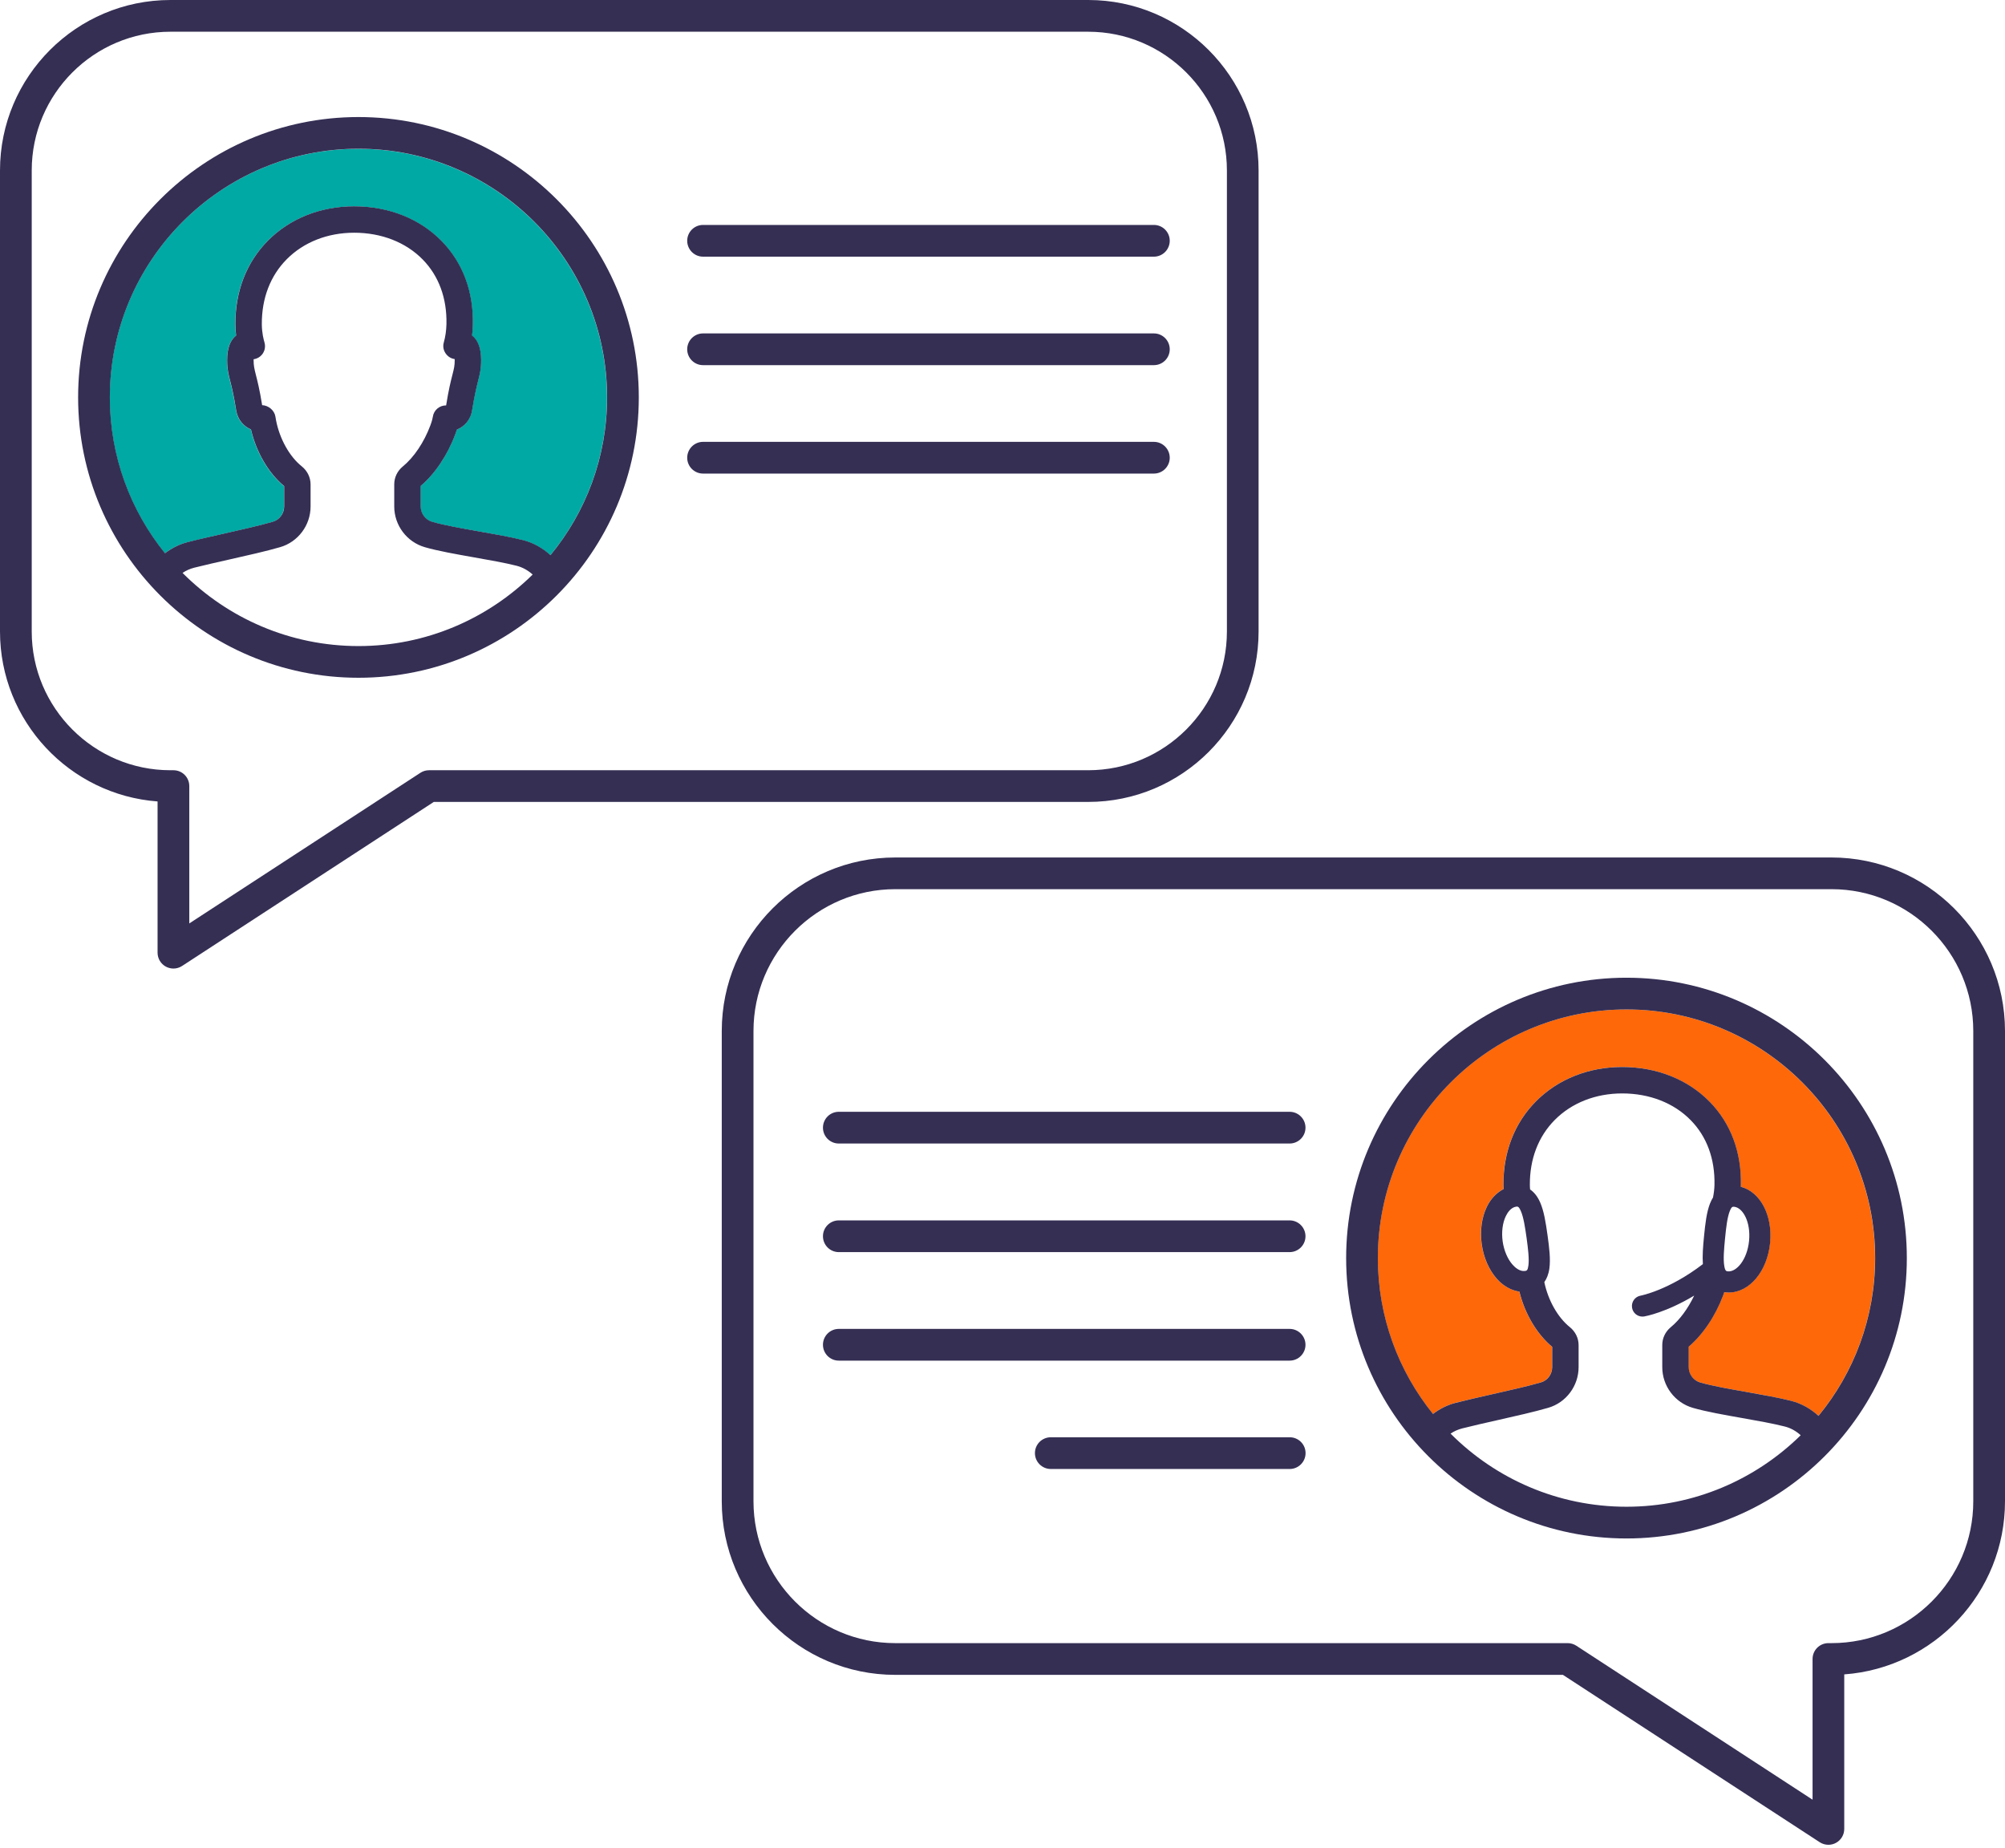 <svg width="51" height="47" viewBox="0 0 51 47" fill="none" xmlns="http://www.w3.org/2000/svg">
<path d="M4.77 13.79C5.049 13.719 5.372 13.646 5.696 13.573C6.139 13.473 6.597 13.37 6.936 13.272C7.106 13.223 7.224 13.063 7.224 12.884V12.366C6.825 12.033 6.515 11.503 6.381 10.925C6.199 10.845 6.044 10.686 6.004 10.435C5.943 10.054 5.891 9.849 5.853 9.699C5.808 9.52 5.775 9.391 5.775 9.16C5.775 8.864 5.851 8.654 6.003 8.535C5.993 8.452 5.985 8.357 5.985 8.253C5.979 7.41 6.266 6.672 6.815 6.12C7.373 5.558 8.151 5.249 9.005 5.249C9.882 5.249 10.673 5.563 11.232 6.134C11.768 6.683 12.043 7.417 12.025 8.258C12.023 8.352 12.016 8.444 12.005 8.534C12.157 8.653 12.235 8.863 12.235 9.161C12.235 9.391 12.202 9.52 12.156 9.699C12.118 9.849 12.066 10.054 12.006 10.435C11.965 10.691 11.804 10.852 11.617 10.93C11.604 10.971 11.59 11.014 11.573 11.059C11.376 11.583 11.059 12.055 10.697 12.362V12.884C10.697 13.063 10.817 13.223 10.99 13.273C11.29 13.36 11.739 13.439 12.173 13.515C12.571 13.586 12.982 13.658 13.305 13.74C13.57 13.808 13.803 13.943 13.999 14.122C14.898 13.029 15.439 11.631 15.439 10.109C15.439 6.622 12.602 3.785 9.115 3.785C5.628 3.785 2.791 6.622 2.791 10.109C2.791 11.609 3.316 12.988 4.192 14.073C4.364 13.943 4.559 13.843 4.77 13.79Z" fill="#00A9A4"/>
<path d="M4.008 20.384V24.23C4.008 24.378 4.089 24.515 4.219 24.585C4.279 24.617 4.346 24.634 4.412 24.634C4.488 24.634 4.565 24.612 4.632 24.568L11.034 20.396H27.68C30.07 20.396 32.014 18.452 32.014 16.061V4.335C32.014 1.945 30.07 0 27.68 0H4.335C1.945 0 0 1.945 0 4.335V16.061C0 18.342 1.77 20.216 4.008 20.384ZM0.807 4.335C0.807 2.39 2.389 0.807 4.335 0.807H27.68C29.625 0.807 31.208 2.39 31.208 4.335V16.062C31.208 18.007 29.625 19.59 27.68 19.59H10.914C10.836 19.59 10.759 19.612 10.694 19.655L4.815 23.486V19.993C4.815 19.77 4.635 19.59 4.412 19.59H4.335C2.39 19.59 0.807 18.007 0.807 16.062L0.807 4.335Z" fill="#352F54"/>
<path d="M17.883 6.528H29.351C29.573 6.528 29.754 6.347 29.754 6.124C29.754 5.901 29.573 5.721 29.351 5.721H17.883C17.661 5.721 17.48 5.901 17.48 6.124C17.48 6.347 17.661 6.528 17.883 6.528Z" fill="#352F54"/>
<path d="M17.883 12.045H29.351C29.573 12.045 29.754 11.864 29.754 11.642C29.754 11.419 29.573 11.238 29.351 11.238H17.883C17.661 11.238 17.48 11.419 17.48 11.642C17.48 11.865 17.661 12.045 17.883 12.045Z" fill="#352F54"/>
<path d="M17.883 9.287H29.351C29.573 9.287 29.754 9.107 29.754 8.884C29.754 8.661 29.573 8.48 29.351 8.48H17.883C17.661 8.48 17.48 8.661 17.48 8.884C17.48 9.107 17.661 9.287 17.883 9.287Z" fill="#352F54"/>
<path d="M9.118 17.238C13.05 17.238 16.249 14.039 16.249 10.107C16.249 6.176 13.05 2.977 9.118 2.977C5.186 2.977 1.987 6.175 1.987 10.107C1.987 14.039 5.186 17.238 9.118 17.238ZM4.643 14.571C4.733 14.511 4.833 14.466 4.939 14.439C5.213 14.37 5.529 14.299 5.847 14.227C6.3 14.125 6.768 14.02 7.126 13.916C7.582 13.784 7.9 13.359 7.9 12.882V12.32C7.9 12.143 7.818 11.976 7.676 11.861C7.364 11.612 7.114 11.164 7.022 10.692C7.016 10.661 7.011 10.63 7.006 10.598C6.982 10.438 6.83 10.311 6.668 10.305C6.604 9.908 6.549 9.691 6.508 9.532C6.468 9.371 6.451 9.304 6.451 9.158C6.451 9.151 6.451 9.144 6.451 9.137C6.508 9.129 6.563 9.107 6.611 9.07C6.72 8.986 6.766 8.844 6.728 8.712C6.708 8.642 6.662 8.479 6.66 8.247C6.656 7.587 6.876 7.014 7.295 6.592C7.726 6.158 8.335 5.919 9.008 5.919C9.703 5.919 10.324 6.162 10.754 6.602C11.162 7.019 11.37 7.586 11.356 8.242C11.352 8.409 11.329 8.567 11.288 8.712C11.25 8.843 11.3 8.98 11.406 9.065C11.453 9.102 11.508 9.125 11.565 9.133C11.566 9.141 11.566 9.15 11.566 9.159C11.566 9.304 11.549 9.371 11.508 9.532C11.467 9.691 11.412 9.909 11.348 10.31C11.346 10.311 11.345 10.311 11.346 10.311C11.346 10.311 11.344 10.311 11.343 10.311C11.176 10.311 11.034 10.434 11.01 10.599C11.004 10.639 10.988 10.71 10.946 10.822C10.785 11.251 10.53 11.631 10.246 11.864C10.107 11.978 10.028 12.143 10.028 12.317V12.882C10.028 13.36 10.348 13.785 10.806 13.917C11.141 14.014 11.608 14.096 12.059 14.176C12.445 14.244 12.843 14.314 13.142 14.39C13.297 14.43 13.434 14.509 13.549 14.613C12.407 15.737 10.842 16.432 9.118 16.432C7.372 16.431 5.788 15.72 4.643 14.571ZM9.118 3.783C12.605 3.783 15.442 6.62 15.442 10.107C15.442 11.629 14.902 13.027 14.002 14.12C13.807 13.941 13.573 13.806 13.309 13.738C12.985 13.656 12.574 13.584 12.177 13.514C11.742 13.437 11.293 13.358 10.993 13.271C10.821 13.221 10.701 13.061 10.701 12.882V12.36C11.062 12.053 11.38 11.581 11.576 11.057C11.593 11.012 11.608 10.97 11.621 10.928C11.807 10.85 11.969 10.689 12.009 10.433C12.07 10.052 12.122 9.847 12.159 9.697C12.205 9.518 12.238 9.389 12.238 9.159C12.238 8.861 12.161 8.651 12.008 8.532C12.019 8.442 12.026 8.35 12.028 8.256C12.046 7.415 11.772 6.681 11.235 6.132C10.677 5.561 9.886 5.247 9.008 5.247C8.154 5.247 7.376 5.556 6.818 6.118C6.27 6.67 5.983 7.408 5.988 8.251C5.989 8.355 5.996 8.45 6.006 8.533C5.855 8.652 5.778 8.862 5.778 9.158C5.778 9.388 5.811 9.518 5.857 9.697C5.895 9.847 5.947 10.052 6.007 10.433C6.047 10.684 6.203 10.844 6.384 10.923C6.519 11.501 6.828 12.031 7.228 12.364V12.882C7.228 13.061 7.109 13.221 6.939 13.27C6.6 13.368 6.142 13.471 5.7 13.571C5.375 13.644 5.053 13.716 4.774 13.788C4.562 13.841 4.368 13.941 4.196 14.071C3.32 12.986 2.794 11.607 2.794 10.107C2.794 6.62 5.631 3.783 9.118 3.783Z" fill="#352F54"/>
<path d="M41.37 25.674C37.883 25.674 35.046 28.511 35.046 31.998C35.046 33.498 35.572 34.877 36.447 35.962C36.62 35.832 36.814 35.732 37.026 35.678C37.305 35.607 37.628 35.535 37.953 35.461C38.395 35.362 38.852 35.258 39.191 35.161C39.361 35.111 39.479 34.952 39.479 34.772L39.479 34.255C39.088 33.929 38.785 33.413 38.645 32.851C38.438 32.819 38.237 32.709 38.071 32.523C37.872 32.299 37.735 31.987 37.688 31.645C37.64 31.304 37.686 30.967 37.817 30.696C37.918 30.486 38.068 30.332 38.243 30.241C38.242 30.209 38.24 30.177 38.24 30.142C38.234 29.298 38.522 28.561 39.07 28.009C39.628 27.447 40.406 27.137 41.26 27.137C42.137 27.137 42.928 27.452 43.486 28.023C44.024 28.571 44.298 29.306 44.28 30.147C44.279 30.16 44.277 30.172 44.277 30.184C44.769 30.31 45.092 30.905 45.022 31.611C44.951 32.337 44.497 32.873 43.971 32.873C43.946 32.873 43.921 32.872 43.895 32.87C43.883 32.868 43.87 32.866 43.857 32.864C43.847 32.892 43.839 32.919 43.827 32.948C43.631 33.471 43.313 33.944 42.952 34.251V34.772C42.952 34.952 43.072 35.112 43.244 35.161C43.544 35.248 43.994 35.327 44.428 35.404C44.825 35.474 45.236 35.547 45.56 35.629C45.824 35.696 46.058 35.831 46.254 36.01C47.153 34.918 47.694 33.52 47.694 31.998C47.694 28.511 44.857 25.674 41.37 25.674Z" fill="#FF6809"/>
<path d="M46.587 21.809H22.773C20.339 21.809 18.359 23.789 18.359 26.222V38.184C18.359 40.618 20.339 42.598 22.773 42.598H39.755L46.288 46.855C46.355 46.898 46.431 46.92 46.508 46.92C46.574 46.92 46.64 46.904 46.7 46.871C46.83 46.801 46.911 46.665 46.911 46.517V42.586C49.194 42.419 51 40.508 51 38.184V26.222C51 23.789 49.02 21.809 46.587 21.809ZM50.193 38.184C50.193 40.173 48.575 41.791 46.587 41.791H46.508C46.285 41.791 46.105 41.972 46.105 42.194V45.773L40.095 41.856C40.03 41.814 39.953 41.791 39.875 41.791H22.773C20.784 41.791 19.166 40.173 19.166 38.184V26.222C19.166 24.233 20.784 22.615 22.773 22.615H46.587C48.575 22.615 50.193 24.233 50.193 26.222V38.184Z" fill="#352F54"/>
<path d="M32.803 28.277H21.336C21.113 28.277 20.933 28.458 20.933 28.681C20.933 28.904 21.113 29.084 21.336 29.084H32.803C33.026 29.084 33.207 28.904 33.207 28.681C33.207 28.458 33.026 28.277 32.803 28.277Z" fill="#352F54"/>
<path d="M32.803 33.799H21.336C21.113 33.799 20.933 33.98 20.933 34.202C20.933 34.425 21.113 34.606 21.336 34.606H32.803C33.026 34.606 33.207 34.425 33.207 34.202C33.206 33.98 33.026 33.799 32.803 33.799Z" fill="#352F54"/>
<path d="M32.803 31.039H21.336C21.113 31.039 20.933 31.22 20.933 31.442C20.933 31.665 21.113 31.846 21.336 31.846H32.803C33.026 31.846 33.207 31.665 33.207 31.442C33.206 31.22 33.026 31.039 32.803 31.039Z" fill="#352F54"/>
<path d="M32.805 36.555H26.729C26.506 36.555 26.325 36.735 26.325 36.958C26.325 37.181 26.506 37.362 26.729 37.362H32.805C33.028 37.362 33.209 37.181 33.209 36.958C33.209 36.735 33.028 36.555 32.805 36.555Z" fill="#352F54"/>
<path d="M41.372 24.867C37.44 24.867 34.241 28.066 34.241 31.998C34.241 35.93 37.44 39.129 41.372 39.129C45.304 39.129 48.503 35.93 48.503 31.998C48.503 28.066 45.304 24.867 41.372 24.867ZM36.897 36.462C36.987 36.402 37.087 36.357 37.193 36.33C37.468 36.26 37.784 36.189 38.103 36.117C38.555 36.015 39.022 35.91 39.38 35.806C39.836 35.675 40.154 35.249 40.154 34.772L40.154 34.211C40.154 34.034 40.072 33.867 39.929 33.752C39.624 33.507 39.378 33.071 39.282 32.609C39.342 32.523 39.39 32.412 39.411 32.259C39.443 32.021 39.408 31.734 39.363 31.412C39.318 31.09 39.273 30.805 39.177 30.584C39.106 30.421 39.015 30.317 38.92 30.252C38.917 30.215 38.914 30.179 38.914 30.138C38.91 29.477 39.13 28.905 39.549 28.483C39.98 28.049 40.589 27.81 41.262 27.81C41.957 27.81 42.578 28.052 43.008 28.493C43.416 28.909 43.624 29.477 43.61 30.133C43.608 30.246 43.593 30.353 43.573 30.456C43.545 30.502 43.519 30.552 43.496 30.611C43.409 30.835 43.376 31.122 43.344 31.446C43.318 31.708 43.3 31.944 43.315 32.151C42.449 32.815 41.742 32.951 41.732 32.953C41.586 32.978 41.489 33.117 41.514 33.263C41.536 33.394 41.65 33.486 41.779 33.486C41.794 33.486 41.809 33.485 41.825 33.482C41.857 33.477 42.383 33.379 43.094 32.952C42.937 33.28 42.729 33.566 42.499 33.755C42.361 33.869 42.282 34.034 42.282 34.207V34.772C42.282 35.25 42.602 35.675 43.06 35.807C43.395 35.904 43.861 35.986 44.313 36.066C44.699 36.134 45.097 36.205 45.396 36.281C45.552 36.32 45.689 36.399 45.803 36.504C44.661 37.627 43.096 38.322 41.372 38.322C39.626 38.322 38.042 37.611 36.897 36.462ZM38.222 31.571C38.19 31.337 38.219 31.103 38.303 30.93C38.343 30.848 38.428 30.71 38.565 30.69C38.573 30.689 38.58 30.688 38.588 30.688C38.617 30.688 38.643 30.705 38.684 30.799C38.753 30.957 38.793 31.214 38.831 31.486C38.868 31.758 38.9 32.017 38.877 32.188C38.86 32.315 38.832 32.319 38.792 32.325C38.657 32.345 38.535 32.234 38.475 32.166C38.347 32.022 38.255 31.805 38.222 31.571ZM44.49 31.559C44.442 32.043 44.168 32.357 43.95 32.335C43.911 32.331 43.882 32.328 43.86 32.202C43.83 32.032 43.852 31.772 43.879 31.499C43.906 31.225 43.935 30.967 43.998 30.806C44.036 30.706 44.062 30.692 44.093 30.692C44.099 30.692 44.105 30.692 44.112 30.693C44.329 30.714 44.537 31.075 44.49 31.559ZM46.256 36.011C46.06 35.831 45.827 35.697 45.562 35.629C45.239 35.547 44.828 35.475 44.43 35.404C43.996 35.328 43.547 35.248 43.247 35.162C43.075 35.112 42.955 34.952 42.955 34.772V34.251C43.316 33.944 43.634 33.471 43.83 32.949C43.841 32.919 43.85 32.892 43.859 32.864C43.872 32.866 43.886 32.869 43.898 32.87C43.923 32.872 43.949 32.874 43.974 32.874C44.499 32.874 44.953 32.337 45.025 31.612C45.094 30.905 44.772 30.311 44.279 30.184C44.28 30.172 44.282 30.16 44.282 30.147C44.3 29.306 44.026 28.571 43.489 28.023C42.931 27.452 42.14 27.138 41.262 27.138C40.408 27.138 39.631 27.447 39.072 28.009C38.524 28.561 38.237 29.299 38.242 30.142C38.242 30.177 38.244 30.209 38.246 30.242C38.071 30.332 37.92 30.486 37.819 30.696C37.688 30.967 37.643 31.304 37.69 31.646C37.738 31.987 37.874 32.299 38.074 32.524C38.239 32.71 38.441 32.82 38.648 32.851C38.787 33.414 39.091 33.929 39.482 34.255L39.482 34.773C39.482 34.952 39.364 35.112 39.194 35.161C38.855 35.258 38.398 35.362 37.956 35.461C37.63 35.535 37.308 35.608 37.028 35.679C36.817 35.732 36.622 35.832 36.45 35.962C35.574 34.877 35.048 33.498 35.048 31.998C35.048 28.511 37.886 25.674 41.373 25.674C44.86 25.674 47.697 28.511 47.697 31.998C47.696 33.52 47.156 34.918 46.256 36.011Z" fill="#352F54"/>
</svg>
